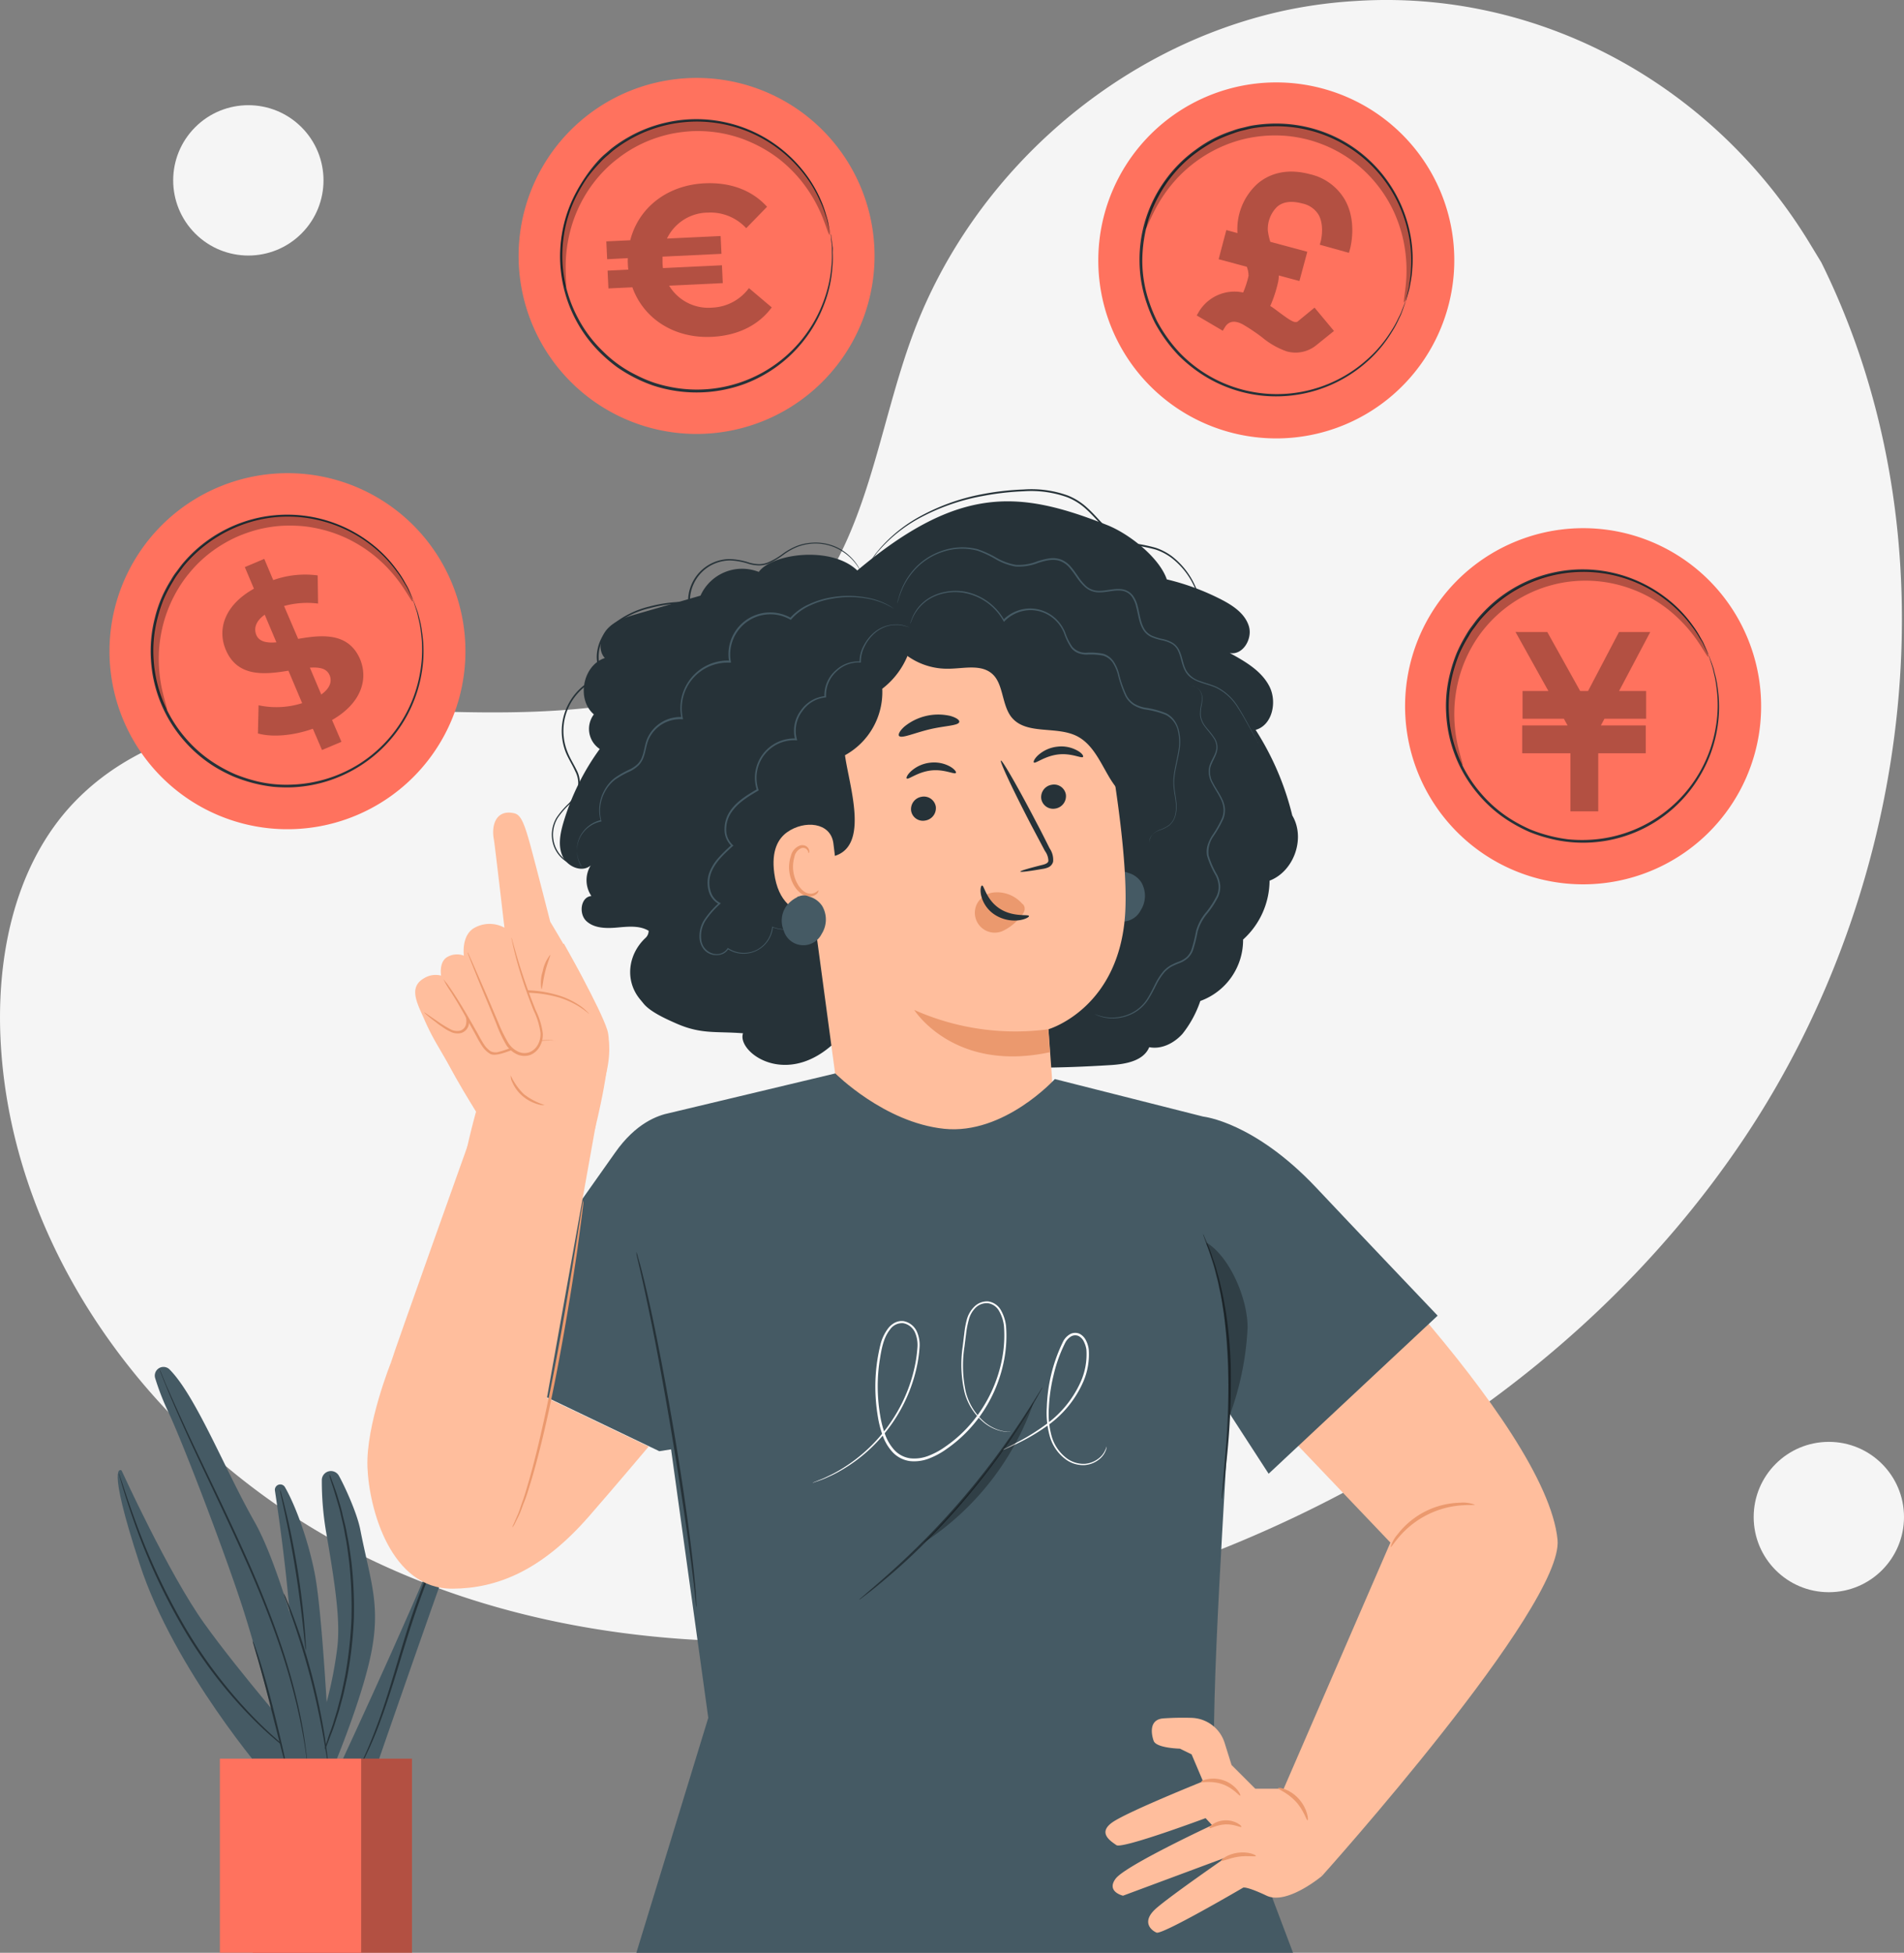<svg xmlns="http://www.w3.org/2000/svg" viewBox="44.67 65.79 405.57 415.91"><rect x="44.67" y="65.79" width="405.57" height="415.91" fill="#808080" stroke="none"/><g id="freepik--background-simple--inject-10"><path d="M432.62,121.67l-2.43-4C409.67,83.85,372.58,63.47,333.47,66a100.9,100.9,0,0,0-15,2c-35.56,7.61-66.5,34.5-79.32,68.94-7.54,20.25-9.65,43.57-24,59.65-18.63,20.92-50.25,21.57-78.06,20.71s-59.45-.13-78,20.87C47.57,251.33,43.88,270,44.81,287.65c2.48,46.64,35,88.35,76.32,109.08s90,22.58,135.23,13.46c63.37-12.77,123.63-47.85,159.85-102S461.6,180.15,432.62,121.67Z" style="fill:#f5f5f5"/><circle cx="97.57" cy="104.21" r="16.01" transform="translate(-45.11 99.51) rotate(-45)" style="fill:#f5f5f5"/><circle cx="434.23" cy="388.89" r="16.01" style="fill:#f5f5f5"/></g><g id="freepik--Currency--inject-10"><path d="M141,190.16A37.91,37.91,0,1,1,91.7,169.34,37.87,37.87,0,0,1,141,190.16Z" style="fill:#FF725E"/><path d="M132.68,193.55a28.89,28.89,0,1,1-37.6-15.87A28.86,28.86,0,0,1,132.68,193.55Z" style="fill:#FF725E"/><path d="M132.68,193.55a4.23,4.23,0,0,1-.22-.41l-.61-1.24-.44-.9c-.18-.33-.4-.67-.63-1.05a20.74,20.74,0,0,0-1.68-2.52,27.5,27.5,0,0,0-5.84-5.87,28.79,28.79,0,0,0-9.83-4.76,28.41,28.41,0,0,0-13.17-.4A29.31,29.31,0,0,0,84,186.11c-.44.53-.83,1.1-1.26,1.66a15.87,15.87,0,0,0-1.15,1.74,31.33,31.33,0,0,0-2,3.77,30.57,30.57,0,0,0-1.36,4.12,27.33,27.33,0,0,0-.84,8.82,28.22,28.22,0,0,0,6.76,16.71,27.75,27.75,0,0,0,6.75,5.75,31.22,31.22,0,0,0,3.84,2,33.53,33.53,0,0,0,4,1.34,26.71,26.71,0,0,0,8.16.88,28.87,28.87,0,0,0,14.4-4.48,28.79,28.79,0,0,0,12.91-19.72,27.29,27.29,0,0,0,.12-8.28,20.47,20.47,0,0,0-.55-3c-.1-.43-.17-.83-.27-1.18s-.23-.67-.32-1c-.18-.55-.32-1-.42-1.31a2.2,2.2,0,0,1-.13-.45,2.29,2.29,0,0,1,.18.43c.12.32.28.74.48,1.29l.35.95c.11.36.2.76.31,1.19a19.93,19.93,0,0,1,.6,3,27.09,27.09,0,0,1,0,8.36,29.13,29.13,0,0,1-13,20.09A29.34,29.34,0,0,1,107,233.47a32.26,32.26,0,0,1-4.16-.11,31.81,31.81,0,0,1-4.17-.77,33.23,33.23,0,0,1-4.13-1.36,32.44,32.44,0,0,1-3.92-2,28.51,28.51,0,0,1-6.9-5.87,28.76,28.76,0,0,1-6.9-17.06,28.22,28.22,0,0,1,.86-9,27,27,0,0,1,3.42-8,13.39,13.39,0,0,1,1.18-1.78c.43-.56.83-1.14,1.28-1.68a30.19,30.19,0,0,1,2.9-3,29.36,29.36,0,0,1,13.73-6.88,29.08,29.08,0,0,1,23.3,5.39,27,27,0,0,1,5.83,6,18.75,18.75,0,0,1,1.65,2.57c.22.39.44.73.61,1.07s.29.64.41.92c.23.53.42,1,.55,1.26A2.78,2.78,0,0,1,132.68,193.55Z" style="fill:#263238"/><g style="opacity:0.3"><path d="M132.59,193.91c-.16.07-.75-1.06-2-2.93a30.62,30.62,0,0,0-6.38-7,29.63,29.63,0,0,0-5.49-3.45,28.56,28.56,0,0,0-7-2.3,25.39,25.39,0,0,0-4-.47,27.54,27.54,0,0,0-4.15.11,28.62,28.62,0,0,0-4.22.77,31.17,31.17,0,0,0-4.16,1.46,29.58,29.58,0,0,0-3.89,2.11,27.61,27.61,0,0,0-3.41,2.6,26.89,26.89,0,0,0-2.87,3,26.16,26.16,0,0,0-2.32,3.25,28.74,28.74,0,0,0-3,6.74,29.9,29.9,0,0,0-1.15,6.38,31,31,0,0,0,.86,9.41c.54,2.19,1,3.39.82,3.46s-.82-1-1.64-3.21A27.24,27.24,0,0,1,77,204.12a29.62,29.62,0,0,1,1-6.81A29.26,29.26,0,0,1,81,190a27.66,27.66,0,0,1,2.42-3.53,29,29,0,0,1,6.72-6.1,31.09,31.09,0,0,1,4.18-2.28,32,32,0,0,1,4.5-1.56,28.83,28.83,0,0,1,9-.87,27.58,27.58,0,0,1,4.24.58,29,29,0,0,1,7.43,2.67,29.5,29.5,0,0,1,5.67,3.88,26.7,26.7,0,0,1,6.12,7.73C132.38,192.61,132.7,193.86,132.59,193.91Z"/></g><g style="opacity:0.3"><path d="M115.4,219.14l2,4.64-4.14,1.75L111.31,221c-4.2,1.49-8.67,1.86-11.7,1l.14-6a18.16,18.16,0,0,0,9.28-.45l-2.92-6.91c-5.07.82-10.85,1.45-13.35-4.47-1.85-4.39-.25-9.5,6-13l-1.94-4.6,4.14-1.75,1.91,4.52a20.33,20.33,0,0,1,9.47-1l.08,6a18.45,18.45,0,0,0-7.24.52l3,7c5-.87,10.74-1.46,13.21,4.37C123.14,210.56,121.57,215.61,115.4,219.14Zm-11.86-16.55-2.48-5.88c-2,1.42-2.35,3-1.77,4.36S101.47,202.78,103.54,202.59Zm11.33,7c-.61-1.45-2.14-1.73-4.19-1.6l2.42,5.72C115,212.35,115.43,210.89,114.87,209.56Z"/></g><path d="M230.43,114A37.91,37.91,0,1,1,186.8,82.91,37.87,37.87,0,0,1,230.43,114Z" style="fill:#FF725E"/><path d="M221.54,115.46a28.89,28.89,0,1,1-33.25-23.68A28.87,28.87,0,0,1,221.54,115.46Z" style="fill:#FF725E"/><path d="M221.54,115.46a2.54,2.54,0,0,1-.14-.45c-.08-.33-.18-.77-.32-1.34-.07-.29-.15-.62-.23-1s-.25-.74-.38-1.16a23.1,23.1,0,0,0-1.1-2.83,27.37,27.37,0,0,0-4.43-7,28.82,28.82,0,0,0-21.32-10A28.84,28.84,0,0,0,179,95.37a30.56,30.56,0,0,0-3.4,2.23c-.55.42-1.05.89-1.59,1.34a14.64,14.64,0,0,0-1.5,1.45,31.89,31.89,0,0,0-2.75,3.25,33.82,33.82,0,0,0-2.22,3.72,27.62,27.62,0,0,0-2.74,8.43,28.19,28.19,0,0,0,3,17.78,27.59,27.59,0,0,0,5.34,7.08,26.25,26.25,0,0,0,7,5,28.47,28.47,0,0,0,3.83,1.64,29.68,29.68,0,0,0,3.95,1,28.74,28.74,0,0,0,31.92-17.67,27.77,27.77,0,0,0,1.92-8,21.75,21.75,0,0,0,.11-3c0-.44,0-.85,0-1.22s-.07-.7-.1-1c-.06-.57-.1-1-.13-1.36a2.08,2.08,0,0,1,0-.47,4,4,0,0,1,.08.46c0,.33.11.79.19,1.36,0,.3.08.64.13,1s0,.78,0,1.22a21.49,21.49,0,0,1-.06,3.06,27.11,27.11,0,0,1-1.84,8.15,29,29,0,0,1-17,16.79,29.73,29.73,0,0,1-19.32.3,31,31,0,0,1-3.91-1.66,32.15,32.15,0,0,1-3.73-2.22,32.58,32.58,0,0,1-3.39-2.85,28.52,28.52,0,0,1-5.45-7.23,28.87,28.87,0,0,1-3-18.15,28.36,28.36,0,0,1,2.81-8.61,34.21,34.21,0,0,1,2.27-3.79A31,31,0,0,1,172.1,100a15.34,15.34,0,0,1,1.54-1.48c.55-.46,1.06-.94,1.62-1.36a30.48,30.48,0,0,1,3.48-2.27,29.29,29.29,0,0,1,14.89-3.72,29.07,29.07,0,0,1,21.57,10.33,27.2,27.2,0,0,1,4.39,7.12,21.07,21.07,0,0,1,1,2.87c.13.42.26.81.36,1.17s.14.7.2,1c.11.57.2,1,.27,1.35A3.86,3.86,0,0,1,221.54,115.46Z" style="fill:#263238"/><g style="opacity:0.3"><path d="M221.36,115.79c-.17,0-.5-1.19-1.32-3.3a30.56,30.56,0,0,0-4.71-8.19,29.65,29.65,0,0,0-4.6-4.56A29.12,29.12,0,0,0,204.39,96a25.29,25.29,0,0,0-3.76-1.32,26.88,26.88,0,0,0-4.07-.79,29,29,0,0,0-4.29-.17,31.31,31.31,0,0,0-4.38.52,29.3,29.3,0,0,0-4.25,1.21,27.14,27.14,0,0,0-3.9,1.8,26.81,26.81,0,0,0-3.45,2.29,26.26,26.26,0,0,0-3,2.66,28.61,28.61,0,0,0-6.91,11.9,30.73,30.73,0,0,0-1.21,9.38c.05,2.26.21,3.52,0,3.55s-.58-1.18-.9-3.49a27.09,27.09,0,0,1,.57-9.85,28.74,28.74,0,0,1,7-12.89A25.67,25.67,0,0,1,175,97.85a28.64,28.64,0,0,1,3.7-2.52,28.08,28.08,0,0,1,4.18-2,28.7,28.7,0,0,1,9.32-1.86,29.13,29.13,0,0,1,13,2.6,28.9,28.9,0,0,1,11.36,9.25,27.2,27.2,0,0,1,4.3,8.87C221.45,114.48,221.49,115.77,221.36,115.79Z"/></g><g style="opacity:0.3"><path d="M204.2,127.15l4.86,4.11c-2.81,3.81-7.23,6-12.74,6.27-8,.39-14.54-3.83-16.95-10.55l-5.1.24-.18-3.79,4.42-.22c-.06-.4-.08-.81-.1-1.21a10.1,10.1,0,0,1,0-1.23L174,121l-.18-3.8,5.1-.24c1.76-6.93,7.87-11.75,15.86-12.13,5.52-.26,10.13,1.51,13.28,5l-4.44,4.56a10.37,10.37,0,0,0-8.18-3.32,9.77,9.77,0,0,0-8.7,5.53l11.43-.54.18,3.79-12.56.6c0,.41,0,.82,0,1.22a9.87,9.87,0,0,0,.1,1.22l12.56-.6.18,3.8-11.43.54a9.77,9.77,0,0,0,9.19,4.68A10.24,10.24,0,0,0,204.2,127.15Z"/></g><path d="M352.66,132.72a37.91,37.91,0,1,1-24.6-47.58A37.86,37.86,0,0,1,352.66,132.72Z" style="fill:#FF725E"/><path d="M344.07,130a28.9,28.9,0,1,1-18.75-36.25A28.87,28.87,0,0,1,344.07,130Z" style="fill:#FF725E"/><path d="M344.07,130a2.65,2.65,0,0,1,.09-.46c.08-.33.18-.77.32-1.33.07-.3.15-.62.24-1s.12-.77.19-1.21a20.6,20.6,0,0,0,.32-3,27.23,27.23,0,0,0-.74-8.25,28.7,28.7,0,0,0-29.06-22.06,29.44,29.44,0,0,0-4.05.42c-.67.13-1.34.32-2,.47a14.38,14.38,0,0,0-2,.61,31.65,31.65,0,0,0-3.93,1.63,33.59,33.59,0,0,0-3.68,2.29,27.83,27.83,0,0,0-6.29,6.25,30.29,30.29,0,0,0-4.15,8.13,30.83,30.83,0,0,0-1.34,9,27.43,27.43,0,0,0,1.51,8.74,32.82,32.82,0,0,0,1.66,4,31.72,31.72,0,0,0,2.26,3.61,30.41,30.41,0,0,0,2.65,3.2,28.74,28.74,0,0,0,39.52,1.57,27.42,27.42,0,0,0,5.39-6.28,21.28,21.28,0,0,0,1.49-2.65c.19-.39.39-.75.54-1.09s.26-.65.37-.94c.22-.53.39-1,.51-1.27a2.53,2.53,0,0,1,.2-.43,2.62,2.62,0,0,1-.14.45l-.45,1.3-.35.95c-.14.35-.33.71-.52,1.11a20.3,20.3,0,0,1-1.45,2.69,27.49,27.49,0,0,1-5.36,6.42A29.11,29.11,0,0,1,313,150a29.22,29.22,0,0,1-14.21-5.82,29.7,29.7,0,0,1-3.12-2.74,31.65,31.65,0,0,1-2.71-3.26,33,33,0,0,1-2.31-3.68,32,32,0,0,1-1.7-4.09,28,28,0,0,1-1.55-8.92A28.79,28.79,0,0,1,293,104a28.19,28.19,0,0,1,6.44-6.37,26.81,26.81,0,0,1,7.76-4,15,15,0,0,1,2.05-.61c.69-.16,1.37-.35,2.06-.48a30.75,30.75,0,0,1,4.13-.42,29.3,29.3,0,0,1,14.95,3.49,29.12,29.12,0,0,1,14.46,19.05,27.5,27.5,0,0,1,.65,8.34,20,20,0,0,1-.38,3c-.08.44-.14.85-.22,1.21l-.27,1c-.16.56-.29,1-.38,1.32A2.19,2.19,0,0,1,344.07,130Z" style="fill:#263238"/><g style="opacity:0.3"><path d="M343.76,130.19c-.17,0,.1-1.29.34-3.54a31,31,0,0,0-.45-9.44,29.93,29.93,0,0,0-2-6.15,28.4,28.4,0,0,0-6.65-9.15,27.78,27.78,0,0,0-7-4.67,29.65,29.65,0,0,0-4.14-1.55,30.18,30.18,0,0,0-4.33-.87,28.49,28.49,0,0,0-8.41.28,26.53,26.53,0,0,0-3.85,1,28.61,28.61,0,0,0-6.63,3.25,29.5,29.5,0,0,0-5,4.17,30.74,30.74,0,0,0-5.36,7.78c-1,2-1.42,3.24-1.59,3.19s0-1.32.8-3.52a26.88,26.88,0,0,1,5-8.5,29.14,29.14,0,0,1,5.08-4.63,29.8,29.8,0,0,1,7-3.67A28.39,28.39,0,0,1,310.72,93a28.89,28.89,0,0,1,9.07-.39,32.15,32.15,0,0,1,4.67.93,30.13,30.13,0,0,1,4.46,1.68,28.61,28.61,0,0,1,4,2.3,26.87,26.87,0,0,1,3.48,2.81,27.43,27.43,0,0,1,2.89,3.15,28.88,28.88,0,0,1,5.88,13.42,27,27,0,0,1-.24,9.85C344.44,129.06,343.88,130.23,343.76,130.19Z"/></g><g style="opacity:0.3"><path d="M324.68,131.31l-3.65,3c-.65.22-1.18,0-3.72-1.88-.62-.45-1.3-1-2.06-1.47a27.62,27.62,0,0,0,1.69-5.2,7.85,7.85,0,0,0,.13-1.3l4.39,1.18,1.68-6.23-7.88-2.12a13.58,13.58,0,0,1-.53-2.4,6.64,6.64,0,0,1,2-5.08c1.25-1.07,3.05-1.3,5.33-.68a5.28,5.28,0,0,1,3.46,2.37c1.33,2.31.51,5.56.5,5.6l-.22.81,6.21,1.73.23-.83c.06-.23,1.58-5.78-1.1-10.48a11.56,11.56,0,0,0-7.4-5.43c-5.55-1.49-9.15.26-11.19,2a13.08,13.08,0,0,0-4.29,10.53l-2.37-.64L304.25,121l6,1.61a5.37,5.37,0,0,1,.37,1.93,19.67,19.67,0,0,1-1.15,3.55,8.85,8.85,0,0,0-9.46,4.15l-.43.73,5.55,3.26.44-.72c.59-1,1.76-1.82,4-.53a41,41,0,0,1,3.93,2.65,16.77,16.77,0,0,0,5.26,3,7,7,0,0,0,6.4-1.4l3.66-2.95Z"/></g><path d="M417,201.9a37.92,37.92,0,1,1-49.35-20.83A37.87,37.87,0,0,1,417,201.9Z" style="fill:#FF725E"/><path d="M408.63,205.28A28.89,28.89,0,1,1,371,189.41,28.87,28.87,0,0,1,408.63,205.28Z" style="fill:#FF725E"/><path d="M408.63,205.28a1.93,1.93,0,0,1-.23-.41l-.61-1.23-.43-.91c-.18-.32-.41-.67-.63-1a21.19,21.19,0,0,0-1.68-2.53,28,28,0,0,0-5.85-5.86,28.69,28.69,0,0,0-36.45,1.63,31.41,31.41,0,0,0-2.84,2.92c-.44.53-.83,1.1-1.25,1.65a12.88,12.88,0,0,0-1.15,1.75,32.08,32.08,0,0,0-2,3.77,33,33,0,0,0-1.36,4.11,28,28,0,0,0-.84,8.83,28.15,28.15,0,0,0,6.77,16.7,27.72,27.72,0,0,0,6.74,5.76,33.47,33.47,0,0,0,3.84,2,31.94,31.94,0,0,0,4.05,1.33,30.36,30.36,0,0,0,4.09.77,30.88,30.88,0,0,0,4.07.11,28.75,28.75,0,0,0,27.31-24.19,27.61,27.61,0,0,0,.12-8.28,21.62,21.62,0,0,0-.55-3c-.1-.43-.18-.83-.28-1.19s-.22-.67-.32-1c-.17-.55-.31-1-.42-1.3a2.46,2.46,0,0,1-.12-.46,3.53,3.53,0,0,1,.18.43l.48,1.29c.1.29.22.61.35,1s.19.75.3,1.18a20,20,0,0,1,.61,3,27.44,27.44,0,0,1,0,8.36,28.62,28.62,0,0,1-3.7,10.43,28.87,28.87,0,0,1-32.25,13.39,31.46,31.46,0,0,1-4.12-1.35,32.65,32.65,0,0,1-3.93-2.05,27.84,27.84,0,0,1-6.89-5.87A28.69,28.69,0,0,1,352.73,218a27.92,27.92,0,0,1,.87-9,31.31,31.31,0,0,1,1.39-4.2,32.5,32.5,0,0,1,2-3.84,15.69,15.69,0,0,1,1.18-1.78c.43-.57.84-1.15,1.28-1.68a30.28,30.28,0,0,1,2.91-3,29.23,29.23,0,0,1,13.72-6.88A29.05,29.05,0,0,1,399.4,193a27.28,27.28,0,0,1,5.84,6,20.34,20.34,0,0,1,1.64,2.58c.22.38.44.73.61,1.06l.41.93c.24.53.42.95.56,1.26A3,3,0,0,1,408.63,205.28Z" style="fill:#263238"/><g style="opacity:0.3"><path d="M408.53,205.65c-.16.07-.75-1.06-2-2.94a31.13,31.13,0,0,0-6.39-7,29.85,29.85,0,0,0-5.48-3.44,29,29,0,0,0-7-2.31,28.2,28.2,0,0,0-4-.47,27.47,27.47,0,0,0-4.14.12,27.15,27.15,0,0,0-4.22.77,27.74,27.74,0,0,0-8.05,3.56,28,28,0,0,0-6.29,5.6,26,26,0,0,0-2.31,3.24,29,29,0,0,0-3,6.74,30.07,30.07,0,0,0-1.14,6.38,30.6,30.6,0,0,0,.86,9.41c.54,2.2,1,3.4.82,3.46s-.83-1-1.64-3.21a26.74,26.74,0,0,1-1.59-9.73,29.58,29.58,0,0,1,.94-6.81,29.11,29.11,0,0,1,3-7.29,26.11,26.11,0,0,1,2.43-3.53,26.67,26.67,0,0,1,3.05-3.26,28.57,28.57,0,0,1,3.66-2.84,30.71,30.71,0,0,1,4.19-2.28,31.19,31.19,0,0,1,4.5-1.57,29,29,0,0,1,4.56-.79,26.68,26.68,0,0,1,4.46-.07A27.88,27.88,0,0,1,388,188a28.65,28.65,0,0,1,13.09,6.55,27.06,27.06,0,0,1,6.13,7.72C408.33,204.35,408.65,205.6,408.53,205.65Z"/></g><g style="opacity:0.3"><polygon points="396.19 200.4 389.53 200.4 382.94 212.96 381.26 212.96 374.26 200.4 367.49 200.39 374.49 212.96 368.99 212.96 368.99 218.87 377.79 218.87 378.58 220.3 368.91 220.3 368.91 226.22 379.19 226.22 379.19 238.59 385.11 238.59 385.11 226.22 395.23 226.22 395.23 220.3 385.67 220.3 386.43 218.87 395.31 218.87 395.31 212.96 389.55 212.96 396.19 200.4"/></g></g><g id="freepik--Plant--inject-10"><path d="M101.45,444.12s-19.61-22.57-27-45.14-3.88-20-3.88-20,10,21.93,17.57,32.52,21.09,26.13,21.09,26.13Z" style="fill:#455a64"/><path d="M105.36,382.51a1.15,1.15,0,0,0-2.13.73c1.2,7.93,3.79,26.53,3.68,38.6-.13,15.68,0,21.74,0,21.74h8.16s-1.45-32.41-3.29-42.29C110.49,394.36,107.75,386.67,105.36,382.51Z" style="fill:#455a64"/><path d="M109.81,440.94a86.35,86.35,0,0,0,6.72-24.37c.67-5.77-.53-13.57-2.31-24a64.67,64.67,0,0,1-1-11.53,1.94,1.94,0,0,1,3.65-.92c1,1.76,3.84,7.77,4.56,11.53,2,10.28,4.22,15.42,2.51,25.16s-8,24.77-8,24.77Z" style="fill:#455a64"/><path d="M117.16,441.6s21.54-46.27,23-53.14,6.57-22.68,7.16-21.79,1.5,9.25-2.38,18.81S124.52,443,124.52,443h-7.36" style="fill:#455a64"/><path d="M107.45,439.53a5.33,5.33,0,0,1-.6-.41c-.38-.29-1-.7-1.67-1.28a75.19,75.19,0,0,1-5.78-5.11,96.88,96.88,0,0,1-15.63-20.05,131.07,131.07,0,0,1-10.66-23.1c-1.08-3.07-1.87-5.59-2.39-7.33-.26-.87-.44-1.56-.57-2a3.78,3.78,0,0,1-.16-.71,4.83,4.83,0,0,1,.25.68c.16.5.38,1.16.66,2,.56,1.73,1.4,4.23,2.52,7.28a139.14,139.14,0,0,0,10.75,23A101.6,101.6,0,0,0,99.62,432.5c2.31,2.29,4.28,4,5.68,5.2.68.6,1.24,1,1.61,1.34A4,4,0,0,1,107.45,439.53Z" style="fill:#263238"/><path d="M109.81,417.33a7.77,7.77,0,0,1-.19-1.36c-.11-1-.24-2.2-.4-3.71-.34-3.13-.87-7.44-1.63-12.19s-1.62-9-2.27-12.09c-.32-1.48-.59-2.7-.79-3.64a8.77,8.77,0,0,1-.24-1.35,7,7,0,0,1,.41,1.3c.25.85.56,2.09.93,3.62.74,3.07,1.64,7.33,2.41,12.09s1.25,9.09,1.5,12.23c.13,1.57.22,2.85.26,3.73A9,9,0,0,1,109.81,417.33Z" style="fill:#263238"/><path d="M114.85,379.78a2.81,2.81,0,0,1,.26.59c.16.44.38,1,.64,1.72s.62,1.66.93,2.75.73,2.32,1,3.71l.54,2.18c.18.75.31,1.55.47,2.38.35,1.64.57,3.42.83,5.29a87.3,87.3,0,0,1,.52,12.26,88.11,88.11,0,0,1-1.39,12.2c-.4,1.85-.74,3.61-1.21,5.22-.23.81-.41,1.6-.65,2.35s-.46,1.45-.68,2.13c-.41,1.37-.92,2.56-1.31,3.62s-.78,2-1.12,2.68-.57,1.25-.77,1.67a5,5,0,0,1-.29.57,2.89,2.89,0,0,1,.21-.61l.68-1.7c.32-.73.68-1.63,1-2.7s.85-2.26,1.24-3.63c.21-.68.43-1.39.65-2.13s.4-1.53.62-2.34c.45-1.61.78-3.37,1.16-5.21a90.62,90.62,0,0,0,1.35-12.13,89.75,89.75,0,0,0-.48-12.2c-.25-1.86-.45-3.64-.78-5.27-.16-.82-.28-1.62-.45-2.38s-.34-1.48-.5-2.17c-.29-1.4-.68-2.62-1-3.71s-.59-2-.85-2.77-.42-1.31-.56-1.75A4.78,4.78,0,0,1,114.85,379.78Z" style="fill:#263238"/><path d="M147.11,367.6a1.67,1.67,0,0,1,0,.21l-.1.6c-.09.53-.21,1.31-.42,2.3-.42,2-1.11,4.86-2.19,8.33s-2.54,7.56-4.28,12-3.76,9.36-5.67,14.56-3.44,10.25-4.84,14.85-2.72,8.72-4,12.13a78.13,78.13,0,0,1-3.4,7.91c-.44.92-.84,1.6-1.1,2.07l-.3.53a.81.81,0,0,1-.11.17s0-.07.07-.19l.26-.55c.23-.49.6-1.18,1-2.11.86-1.83,2-4.53,3.25-7.95s2.52-7.53,3.89-12.14,2.87-9.68,4.82-14.88,3.94-10.08,5.7-14.55,3.26-8.52,4.37-12,1.86-6.3,2.32-8.28c.24-1,.39-1.76.51-2.28.06-.23.11-.43.14-.59A.8.8,0,0,1,147.11,367.6Z" style="fill:#263238"/><path d="M80.71,357.38a1.85,1.85,0,0,0-3,1.89,53.84,53.84,0,0,0,2.7,7c3,6.29,11.66,28.86,15.73,41.26s9.8,35.52,9.8,35.52l8.7-1.41s-8-38-15.73-51.69C92.62,378.91,86.38,363,80.71,357.38Z" style="fill:#455a64"/><path d="M98.47,415.24a5.74,5.74,0,0,1,.44,1c.26.68.61,1.68,1,2.92.8,2.48,1.78,5.94,2.76,9.79s1.81,7.35,2.38,9.89c.26,1.2.48,2.21.65,3a5,5,0,0,1,.18,1.12,5.8,5.8,0,0,1-.35-1.08c-.21-.79-.48-1.79-.8-3-.66-2.62-1.53-6-2.5-9.86s-1.92-7.31-2.63-9.81c-.35-1.17-.64-2.16-.87-3A5.61,5.61,0,0,1,98.47,415.24Z" style="fill:#263238"/><path d="M110.26,442.31a1.17,1.17,0,0,1-.05-.24l-.1-.68c-.09-.6-.17-1.49-.35-2.63-.32-2.29-.89-5.58-1.83-9.59a136.74,136.74,0,0,0-4.06-13.89c-1.79-5.15-4-10.71-6.56-16.47-5.11-11.5-10.22-21.71-13.58-29.25-1.69-3.77-3-6.84-3.87-9-.44-1.06-.76-1.9-1-2.47-.1-.26-.18-.48-.24-.65a.9.9,0,0,1-.07-.23.72.72,0,0,1,.11.21c.08.17.17.38.29.63l1,2.44c.92,2.12,2.28,5.17,4,8.91,3.43,7.51,8.58,17.68,13.7,29.2,2.54,5.77,4.77,11.35,6.54,16.52a130.42,130.42,0,0,1,4,14,94.29,94.29,0,0,1,1.68,9.63c.16,1.15.21,2,.27,2.65,0,.28,0,.51.06.69A.78.78,0,0,1,110.26,442.31Z" style="fill:#263238"/><path d="M114.59,441.6a8,8,0,0,1-.3-1.46c-.17-1-.4-2.37-.67-4-.6-3.36-1.52-8-2.83-13.05s-2.77-9.55-3.9-12.78l-1.36-3.82a9.93,9.93,0,0,1-.46-1.41,9.63,9.63,0,0,1,.63,1.35c.37.88.9,2.17,1.5,3.77a124.92,124.92,0,0,1,4,12.77,133.56,133.56,0,0,1,2.71,13.12c.24,1.7.43,3.07.53,4A10.68,10.68,0,0,1,114.59,441.6Z" style="fill:#263238"/><rect x="98.5" y="440.35" width="33.93" height="41.34" style="fill:#FF725E"/><g style="opacity:0.3"><rect x="98.5" y="440.35" width="33.93" height="41.34"/></g><rect x="91.5" y="440.35" width="30.1" height="41.34" style="fill:#FF725E"/></g><g id="freepik--Character--inject-10"><path d="M294.79,304.4l11.81,54,34.24,35.93-24.06,55.49,9.56,15.43s51.52-57.38,50.1-71.53C374,369.07,321.75,317.38,310,307.67,306.05,304.4,294.79,304.4,294.79,304.4Z" style="fill:#ffbe9d"/><path d="M358.82,386.26c0,.13-1.21,0-3.09.16a19.34,19.34,0,0,0-12.85,6.48c-1.25,1.42-1.85,2.46-2,2.39a7.29,7.29,0,0,1,1.52-2.75,17.29,17.29,0,0,1,13.27-6.7A7.24,7.24,0,0,1,358.82,386.26Z" style="fill:#eb996e"/><path d="M296.17,312.76s10.18,30.09,10.47,47c.14,7.92-3.4,53.39-3.4,77.29l16.86,44.65H180.22l15.32-50.05L183,341.17l18.42-21.64Z" style="fill:#455a64"/><path d="M227.3,187.31c-5.53-5.33-18.19-3.64-21,.29a9.72,9.72,0,0,0-12.42,5.05l-13.33,3.85c-2.28.66-4.66,1.37-6.33,3.05s-2.31,4.63-.72,6.39c-4.69,1.55-6.09,8.77-2.33,12a5.14,5.14,0,0,0,1.25,7.37,51.47,51.47,0,0,0-7.73,15.64c-.69,2.34-1.2,4.94-.2,7.17s4.11,3.61,6,2a6,6,0,0,0,.15,6.5c-2.29.21-2.74,3.79-1.06,5.35s4.25,1.57,6.54,1.37,4.75-.49,6.72.69a2.08,2.08,0,0,1-.65,1.5c-3.72,3.46-4.48,9-1.26,13,.3.37.58.7.82,1,1.45,1.79,4.84,3.3,6.95,4.23,5.36,2.36,8.4,1.64,14.24,2.1-1.33,3.83,8.59,11.46,18.79,2.65,21.81,4.35,37.39,5.52,59.58,4.12,3.17-.2,6.94-.88,8.16-3.81,2.61.52,5.3-.86,7.08-2.84a23.24,23.24,0,0,0,3.8-7,13.81,13.81,0,0,0,9.11-13.08,17.06,17.06,0,0,0,5.64-12.54c5.22-2,7.7-9.08,4.84-13.88a60.08,60.08,0,0,0-7.81-18.24c3.58-1,4.63-6,2.91-9.31s-5.16-5.27-8.42-7.06c2.76.54,4.9-3,4.07-5.71s-3.4-4.41-5.91-5.7a51.21,51.21,0,0,0-11.57-4.27c-1.61-4.7-8.07-9.73-12.68-11.56-18.6-7.35-31.38-8.68-53.26,9.67" style="fill:#263238"/><path d="M280.19,253.71a6.5,6.5,0,0,1,2.44-1.94h-.2a3.32,3.32,0,0,1,.54-.15,2.6,2.6,0,0,1,2,.07h0a4.83,4.83,0,0,1,2.83,2.05,5.71,5.71,0,0,1-.14,5.91,4.36,4.36,0,0,1-8.1-.78A5.38,5.38,0,0,1,280.19,253.71Z" style="fill:#455a64"/><path d="M279.79,218.39c-2.26-12.32-12.29-26.58-24.51-23.81L217.8,208.92a7.34,7.34,0,0,0-5.64,8.16l11.11,82.63a22.87,22.87,0,0,0,21.11,19.76h0A22.87,22.87,0,0,0,268.73,295c-.42-5.7-.73-10-.73-10s15.56-4.51,16.39-25.6C284.81,248.9,282.29,232.09,279.79,218.39Z" style="fill:#ffbe9d"/><path d="M271.71,235a2.68,2.68,0,0,1-2.24,3,2.56,2.56,0,0,1-3-2.07,2.66,2.66,0,0,1,2.24-3A2.55,2.55,0,0,1,271.71,235Z" style="fill:#263238"/><path d="M275.36,227c-.28.38-2.47-.87-5.33-.52s-4.78,2-5.13,1.71c-.17-.14.09-.81.93-1.58a7.27,7.27,0,0,1,4.05-1.79,7,7,0,0,1,4.3.84C275.14,226.19,275.51,226.78,275.36,227Z" style="fill:#263238"/><path d="M244,237.55a2.67,2.67,0,0,1-2.25,3,2.54,2.54,0,0,1-3-2.06,2.67,2.67,0,0,1,2.23-3A2.57,2.57,0,0,1,244,237.55Z" style="fill:#263238"/><path d="M248.28,230.41c-.29.39-2.48-.86-5.33-.52s-4.78,2-5.13,1.71c-.17-.14.09-.8.93-1.57a7.24,7.24,0,0,1,4.05-1.8,7.06,7.06,0,0,1,4.3.85C248.05,229.65,248.43,230.24,248.28,230.41Z" style="fill:#263238"/><path d="M262,251.42c0-.16,1.7-.67,4.54-1.38.72-.17,1.39-.39,1.45-.9a3.7,3.7,0,0,0-.74-2.11l-2.81-5.3c-3.94-7.55-6.87-13.8-6.57-13.95s3.74,5.84,7.67,13.39c1,1.87,1.87,3.64,2.73,5.34a4.24,4.24,0,0,1,.72,2.82,1.84,1.84,0,0,1-1.07,1.21,4.71,4.71,0,0,1-1.22.32C263.85,251.36,262.06,251.58,262,251.42Z" style="fill:#263238"/><path d="M268,285a53,53,0,0,1-28.59-4.11s8.41,13.42,28.89,9Z" style="fill:#eb996e"/><path d="M262.41,258.27a7.11,7.11,0,0,0-6.15-2.39,4.61,4.61,0,0,0-3.52,2.49,4.23,4.23,0,0,0,5.45,5.73,10.51,10.51,0,0,0,3.9-3.1,3.22,3.22,0,0,0,.77-1.18,1.44,1.44,0,0,0-.28-1.43" style="fill:#eb996e"/><path d="M253.85,254.39c.46-.08.84,3,3.75,4.91s6.18,1.15,6.25,1.58c.07.19-.66.69-2.05.9a7.79,7.79,0,0,1-5.2-1.15,6.74,6.74,0,0,1-2.94-4.14C253.38,255.21,253.64,254.4,253.85,254.39Z" style="fill:#263238"/><path d="M249,219.56c-.19.81-3.09.78-6.39,1.58s-5.91,2-6.43,1.39c-.24-.31.14-1.1,1.15-2a11.41,11.41,0,0,1,9.77-2.26C248.4,218.64,249.1,219.17,249,219.56Z" style="fill:#263238"/><path d="M275,217.9c-.43.7-2.48.26-4.85.51s-4.32,1-4.86.33c-.24-.3,0-1,.8-1.71a6.83,6.83,0,0,1,3.81-1.53,6.71,6.71,0,0,1,4,.85C274.83,216.92,275.18,217.55,275,217.9Z" style="fill:#263238"/><path d="M289.85,227.69a14.22,14.22,0,0,0-4.1-8.69c-1.31-1.22-2.93-2.1-4.12-3.44-2.56-2.9-2.55-7.19-3.81-10.84a15.73,15.73,0,0,0-10.49-9.84c-4-1.11-8.41-.6-12.21-2.27-2.8-1.24-5-3.57-7.92-4.64-5.6-2.08-11.68,1.16-16.58,4.58-.72,4.14,2.12,7.47,4.84,10.67a14.58,14.58,0,0,0,11.12,5c3.26,0,7-1.06,9.44,1.09s2,6.62,4.14,9.27c3.11,3.78,9.42,1.79,13.82,3.95,3.39,1.67,5,5.46,6.94,8.74s5,6.62,8.74,6.16A42.69,42.69,0,0,0,289.85,227.69Z" style="fill:#263238"/><path d="M239.26,199.36a74,74,0,0,0-27.45,7.06c-2.56,1.22-5.18,2.73-6.51,5.24-1.16,2.2-1.13,4.82-.92,7.31.66,7.77,4.5,17.06,8,24l10.15,5.1c7.35-2.32,3-15,2.13-21.43a15.35,15.35,0,0,0,7.94-14.16A17,17,0,0,0,239.26,199.36Z" style="fill:#263238"/><path d="M222.18,245.33c-.63-4.43-6.15-4.89-9.81-2.32-2,1.41-3.4,4-2.78,8.72,1.64,12.55,13.9,8.31,13.87,7.94S222.9,250.51,222.18,245.33Z" style="fill:#ffbe9d"/><path d="M219,255.42c-.06,0-.2.19-.55.4a2.16,2.16,0,0,1-1.63.25c-1.39-.31-2.78-2.27-3.14-4.52a7.4,7.4,0,0,1,.2-3.21,2.53,2.53,0,0,1,1.43-1.89,1.11,1.11,0,0,1,1.36.43c.22.32.17.59.24.6s.24-.25.07-.75a1.4,1.4,0,0,0-.59-.72,1.66,1.66,0,0,0-1.25-.16,3.07,3.07,0,0,0-2,2.24,7.52,7.52,0,0,0-.3,3.6c.41,2.52,2,4.71,3.9,5a2.39,2.39,0,0,0,2-.6C219,255.73,219.05,255.44,219,255.42Z" style="fill:#eb996e"/><path d="M212.17,258.76a6.58,6.58,0,0,1,2.44-1.94h-.2a3.63,3.63,0,0,1,.54-.15,2.6,2.6,0,0,1,2.05.07h0a4.83,4.83,0,0,1,2.83,2.05,5.71,5.71,0,0,1-.14,5.91,4.36,4.36,0,0,1-8.1-.78A5.41,5.41,0,0,1,212.17,258.76Z" style="fill:#455a64"/><path d="M218,260.82l0,.17a1.6,1.6,0,0,1-.13.5,3,3,0,0,1-1.37,1.41,7.82,7.82,0,0,1-3.07.88,10.49,10.49,0,0,1-2,0,7.29,7.29,0,0,1-2.25-.51l.14-.08a6.28,6.28,0,0,1-9.68,4.71l.21-.05a2.6,2.6,0,0,1-1.57,1.22,3.58,3.58,0,0,1-2.05,0,3.28,3.28,0,0,1-1.74-1.21,4.39,4.39,0,0,1-.8-2,6.46,6.46,0,0,1,1.07-4.3,19.12,19.12,0,0,1,3.08-3.48l0,.29a4.46,4.46,0,0,1-2.22-2.84,6.53,6.53,0,0,1,.09-3.74,10.24,10.24,0,0,1,2-3.31,31.53,31.53,0,0,1,2.8-2.74V246a4.78,4.78,0,0,1-1.51-3.57,6.86,6.86,0,0,1,1.15-3.85c1.47-2.18,3.74-3.5,5.83-4.74l-.09.23a8.39,8.39,0,0,1,8.33-11l-.18.23a7.24,7.24,0,0,1,1.25-6.25,7.12,7.12,0,0,1,5.13-3l-.14.17a7.07,7.07,0,0,1,2.45-5.7,7,7,0,0,1,5.16-1.85l-.13.14a7,7,0,0,1,.78-3.31,9.05,9.05,0,0,1,1.74-2.45,7.26,7.26,0,0,1,4.17-2.18l.48-.07h.44a6.86,6.86,0,0,1,.81,0,8.08,8.08,0,0,1,1.22.25l.73.25.24.09a.8.8,0,0,1-.25-.06l-.73-.21a8.78,8.78,0,0,0-1.22-.22,6.88,6.88,0,0,0-.8,0h-.43l-.47.07a7.16,7.16,0,0,0-4,2.18,8.89,8.89,0,0,0-1.68,2.42,6.88,6.88,0,0,0-.74,3.19v.14h-.14a6.67,6.67,0,0,0-4.95,1.81,6.81,6.81,0,0,0-2.33,5.46v.16h-.15a6.81,6.81,0,0,0-4.88,2.89,6.89,6.89,0,0,0-1.19,6l.07.24h-.25a8,8,0,0,0-8,10.52l.05.14-.13.08c-2.09,1.24-4.3,2.54-5.7,4.63a6.49,6.49,0,0,0-1.09,3.63,4.36,4.36,0,0,0,1.38,3.28l.17.14-.17.14c-1.93,1.73-3.88,3.54-4.67,5.89a6.12,6.12,0,0,0-.08,3.52,4.06,4.06,0,0,0,2,2.62l.23.11-.18.18a18.59,18.59,0,0,0-3,3.4,6.12,6.12,0,0,0-1,4.08,3.4,3.4,0,0,0,2.3,3,2.77,2.77,0,0,0,3.27-1l.07-.14.14.08a6.11,6.11,0,0,0,6.39.14,6.21,6.21,0,0,0,2.93-4.62v-.14l.13.05a7.09,7.09,0,0,0,2.19.51,10.3,10.3,0,0,0,2,0,7.88,7.88,0,0,0,3-.81,3,3,0,0,0,1.37-1.35C218,261.06,218,260.82,218,260.82Z" style="fill:#455a64"/><path d="M169,250.85a4.22,4.22,0,0,1-.53-.73,6.46,6.46,0,0,1-.85-2.44,6.35,6.35,0,0,1,.74-4,6.7,6.7,0,0,1,4.35-3.24l-.09.16a8.65,8.65,0,0,1,.68-6.3,8.34,8.34,0,0,1,2.28-2.8,19.62,19.62,0,0,1,3.32-1.88,6.68,6.68,0,0,0,1.58-1.1,4.26,4.26,0,0,0,1-1.64c.47-1.24.54-2.69,1.16-4a7.66,7.66,0,0,1,7.39-4.36l-.2.22a10.13,10.13,0,0,1,10.35-12.26l-.2.23a8.89,8.89,0,0,1,13.18-9.3l-.2,0a12.06,12.06,0,0,1,4.2-3,18.13,18.13,0,0,1,4.45-1.37,21.25,21.25,0,0,1,7.51,0,14.87,14.87,0,0,1,4.57,1.52,8.26,8.26,0,0,1,1.08.67c.24.16.35.25.35.25s-.5-.33-1.48-.84a15.55,15.55,0,0,0-4.56-1.42,21.2,21.2,0,0,0-7.42.12,17.65,17.65,0,0,0-4.37,1.38,11.79,11.79,0,0,0-4.09,3l-.09.1-.11-.07a8.55,8.55,0,0,0-12.65,8.95l0,.23h-.24a9.75,9.75,0,0,0-10,11.8l.06.25-.26,0a7.32,7.32,0,0,0-7,4.14c-.59,1.27-.67,2.7-1.17,4a4.54,4.54,0,0,1-1.12,1.75,7.1,7.1,0,0,1-1.66,1.16,19.18,19.18,0,0,0-3.29,1.83,8,8,0,0,0-2.2,2.68,8.44,8.44,0,0,0-.71,6.1l0,.13-.13,0a6.48,6.48,0,0,0-4.24,3.09,6.3,6.3,0,0,0-.78,3.91,6.75,6.75,0,0,0,.78,2.43C168.83,250.6,169,250.84,169,250.85Z" style="fill:#455a64"/><path d="M289.77,245.48a1.24,1.24,0,0,1-.13-1,2.56,2.56,0,0,1,.66-1.1,4.36,4.36,0,0,1,1.5-.89,7.49,7.49,0,0,0,1.91-1,3.92,3.92,0,0,0,1.27-2.12,7.8,7.8,0,0,0,.11-2.91c-.12-1-.37-2.13-.45-3.31-.2-2.38.64-4.88,1.06-7.56a10.63,10.63,0,0,0-.13-4.16,5.06,5.06,0,0,0-2.55-3.37,18.73,18.73,0,0,0-4.52-1.18,7.34,7.34,0,0,1-2.34-.89,5.12,5.12,0,0,1-1.74-1.87,24.51,24.51,0,0,1-1.68-4.86,8.76,8.76,0,0,0-1.05-2.33,3.82,3.82,0,0,0-2-1.49,14.1,14.1,0,0,0-3.52-.23,5.33,5.33,0,0,1-1.8-.31,3.54,3.54,0,0,1-1.48-1.07,12.5,12.5,0,0,1-1.55-3.13,7.76,7.76,0,0,0-1.79-2.73,7.62,7.62,0,0,0-5.68-2.22,7.83,7.83,0,0,0-5.2,2.33l-.16.16-.11-.2a12,12,0,0,0-8-5.91,11,11,0,0,0-4.24-.06,10.07,10.07,0,0,0-3.39,1.22,9.2,9.2,0,0,0-4,4.88,3.09,3.09,0,0,0-.13.32l-.05.11s0,0,0-.12.07-.19.11-.33a8.76,8.76,0,0,1,.49-1.26,8.85,8.85,0,0,1,3.43-3.77,10.28,10.28,0,0,1,3.45-1.28,11.27,11.27,0,0,1,4.33,0,12.31,12.31,0,0,1,8.19,6l-.26,0a8.13,8.13,0,0,1,5.43-2.45,8,8,0,0,1,5.95,2.31,8.19,8.19,0,0,1,1.88,2.85,11.83,11.83,0,0,0,1.5,3,3.69,3.69,0,0,0,3,1.25,14,14,0,0,1,3.62.24,4.18,4.18,0,0,1,2.18,1.64,8.84,8.84,0,0,1,1.1,2.43,24.57,24.57,0,0,0,1.65,4.79,4.76,4.76,0,0,0,1.61,1.75,7.18,7.18,0,0,0,2.22.84,19.12,19.12,0,0,1,4.61,1.22,4.88,4.88,0,0,1,1.77,1.54,6.31,6.31,0,0,1,.93,2.07,10.56,10.56,0,0,1,.12,4.29c-.44,2.72-1.28,5.18-1.1,7.5.07,1.15.31,2.24.42,3.29a7.8,7.8,0,0,1-.14,3,4.14,4.14,0,0,1-1.36,2.21,7.63,7.63,0,0,1-2,1,4,4,0,0,0-1.48.84,2.41,2.41,0,0,0-.66,1A1.47,1.47,0,0,0,289.77,245.48Z" style="fill:#455a64"/><path d="M312.8,224.18l-.14-.22-.4-.68-1.5-2.64c-.66-1.14-1.4-2.58-2.44-4.13a11.18,11.18,0,0,0-4.55-4.21c-1.06-.48-2.26-.76-3.48-1.2a7.89,7.89,0,0,1-1.8-.88,4.36,4.36,0,0,1-1.4-1.55c-.69-1.27-.82-2.75-1.4-4.06a3.52,3.52,0,0,0-1.33-1.64,6.87,6.87,0,0,0-2.1-.79,12.47,12.47,0,0,1-2.29-.69,4,4,0,0,1-1.85-1.66c-.87-1.47-1-3.2-1.43-4.8a6.25,6.25,0,0,0-1-2.26,3.21,3.21,0,0,0-2.1-1.17c-1.68-.22-3.42.49-5.28.33a4.42,4.42,0,0,1-2.52-1.11,11.2,11.2,0,0,1-1.73-2,21.8,21.8,0,0,0-1.54-2.07,4.74,4.74,0,0,0-2-1.45c-1.55-.58-3.23-.09-4.75.39a11.32,11.32,0,0,1-4.76.76,12.74,12.74,0,0,1-4.3-1.59,21.5,21.5,0,0,0-3.86-1.79,13,13,0,0,0-7.49.3,14,14,0,0,0-5.33,3.26,15.68,15.68,0,0,0-2.8,3.84,19,19,0,0,0-1.11,2.81l-.24.75a.9.9,0,0,1-.09.25.88.88,0,0,1,.06-.26c0-.19.11-.45.2-.77a16.45,16.45,0,0,1,1.05-2.85,15.4,15.4,0,0,1,2.77-3.92,14.16,14.16,0,0,1,5.4-3.36,13.27,13.27,0,0,1,7.67-.36,22.33,22.33,0,0,1,3.93,1.8,12.66,12.66,0,0,0,4.18,1.54,10.75,10.75,0,0,0,4.61-.77,16.78,16.78,0,0,1,2.42-.6,5.13,5.13,0,0,1,2.57.22,5.29,5.29,0,0,1,2.13,1.55c.58.66,1.06,1.39,1.57,2.1a11,11,0,0,0,1.66,2,4.06,4.06,0,0,0,2.31,1c1.73.16,3.47-.55,5.3-.32a3.56,3.56,0,0,1,2.34,1.31,6.43,6.43,0,0,1,1.07,2.39c.43,1.65.58,3.35,1.38,4.72a3.74,3.74,0,0,0,1.69,1.51,12,12,0,0,0,2.23.68,7,7,0,0,1,2.19.84,3.85,3.85,0,0,1,1.46,1.79c.6,1.39.72,2.86,1.37,4.05a5.18,5.18,0,0,0,3,2.3c1.19.44,2.41.73,3.5,1.23a11.44,11.44,0,0,1,4.61,4.34c1,1.58,1.75,3,2.39,4.18l1.44,2.67.36.7A1.12,1.12,0,0,1,312.8,224.18Z" style="fill:#455a64"/><path d="M298.43,212l.23-.05a1.32,1.32,0,0,1,.68.1,2.72,2.72,0,0,1,1.42,2.14,6.66,6.66,0,0,1-.14,1.9,7.59,7.59,0,0,0-.16,2.21,4.85,4.85,0,0,0,1.05,2.26c.55.72,1.23,1.42,1.79,2.29a3.59,3.59,0,0,1,.55,3.15c-.32,1.1-1,2.06-1.34,3.18a4.73,4.73,0,0,0,.6,3.44c.57,1.11,1.36,2.18,1.93,3.42a5.57,5.57,0,0,1,.55,2,5.12,5.12,0,0,1-.32,2.12,24.21,24.21,0,0,1-2.14,3.77,5.77,5.77,0,0,0-1,4.09,19,19,0,0,0,1.83,4.14,6.42,6.42,0,0,1,.64,2.28,5.34,5.34,0,0,1-.43,2.31,19.21,19.21,0,0,1-2.46,3.76,10.34,10.34,0,0,0-1.94,3.73,30.73,30.73,0,0,1-1,4,4.57,4.57,0,0,1-1.16,1.68,5.65,5.65,0,0,1-1.72,1,17.75,17.75,0,0,0-1.7.75,6.55,6.55,0,0,0-1.39,1.1,12.92,12.92,0,0,0-1.86,2.85c-.51,1-1,1.94-1.53,2.81a8.6,8.6,0,0,1-4.15,3.55,9.36,9.36,0,0,1-4.09.7,8.6,8.6,0,0,1-2.56-.55,6,6,0,0,1-.83-.4,9.85,9.85,0,0,0,3.4.8,9.21,9.21,0,0,0,4-.75,8.42,8.42,0,0,0,4-3.49c.53-.86,1-1.82,1.49-2.81a13.31,13.31,0,0,1,1.9-2.93,6.66,6.66,0,0,1,1.46-1.16,14.1,14.1,0,0,1,1.73-.78,5.43,5.43,0,0,0,1.62-.93,4.16,4.16,0,0,0,1.06-1.57,30.3,30.3,0,0,0,1-4,10.46,10.46,0,0,1,2-3.86,19,19,0,0,0,2.41-3.69,4.74,4.74,0,0,0,.39-2.14,5.92,5.92,0,0,0-.6-2.14,18.82,18.82,0,0,1-1.86-4.23,4.87,4.87,0,0,1,.14-2.31,9.29,9.29,0,0,1,.95-2,24,24,0,0,0,2.11-3.71,4.61,4.61,0,0,0,.31-2,5.26,5.26,0,0,0-.51-1.9c-.55-1.2-1.33-2.27-1.91-3.42a5,5,0,0,1-.61-3.68c.34-1.19,1.06-2.14,1.37-3.17a3.34,3.34,0,0,0-.49-2.92c-.54-.84-1.21-1.55-1.76-2.29a5.16,5.16,0,0,1-1.08-2.39,8.1,8.1,0,0,1,.2-2.26,6.47,6.47,0,0,0,.17-1.85,2.67,2.67,0,0,0-1.3-2.09A1.66,1.66,0,0,0,298.43,212Z" style="fill:#455a64"/><path d="M169.29,250.41a4.45,4.45,0,0,1-1,0,6.85,6.85,0,0,1-2.74-.95,6.73,6.73,0,0,1-2.93-3.51,7.11,7.11,0,0,1,.59-6,18,18,0,0,1,2.32-2.77,8.48,8.48,0,0,0,2.14-3.17,5.58,5.58,0,0,0-.49-4c-.58-1.32-1.42-2.58-2-4a12.39,12.39,0,0,1,8.14-16.43l-.1.31a6.31,6.31,0,0,1-1.29-2.68,7.81,7.81,0,0,1,0-3,8.75,8.75,0,0,1,1.06-2.86,10.45,10.45,0,0,1,2-2.38,19.68,19.68,0,0,1,8-4,29.85,29.85,0,0,1,8.45-1l-.19.19a8.94,8.94,0,0,1,8.85-9.3,14.82,14.82,0,0,1,4.22.78,8.5,8.5,0,0,0,2,.31,5.19,5.19,0,0,0,1.88-.35,15.06,15.06,0,0,0,3.22-1.87,13.85,13.85,0,0,1,3.07-1.69,11,11,0,0,1,3.16-.66,10.73,10.73,0,0,1,5.34,1,11,11,0,0,1,3.26,2.44,10.6,10.6,0,0,1,1.49,2.07,6.8,6.8,0,0,1,.37.79s-.14-.26-.43-.76a11.51,11.51,0,0,0-1.52-2,11.13,11.13,0,0,0-3.25-2.35,10.53,10.53,0,0,0-5.25-1,10.94,10.94,0,0,0-3.08.67,13.41,13.41,0,0,0-3,1.68,15.63,15.63,0,0,1-3.27,1.92,5.14,5.14,0,0,1-2,.37,8.39,8.39,0,0,1-2.05-.3,14.42,14.42,0,0,0-4.13-.76,8.81,8.81,0,0,0-4.2,1.15,8.63,8.63,0,0,0-4.29,7.81v.2h-.2a29.4,29.4,0,0,0-8.34,1,19.24,19.24,0,0,0-7.88,3.89,10.07,10.07,0,0,0-1.9,2.28,8.32,8.32,0,0,0-1,2.74,7.64,7.64,0,0,0,0,2.86,5.88,5.88,0,0,0,1.21,2.51l.19.23-.28.08a12,12,0,0,0-7.93,15.94c.54,1.42,1.37,2.69,2,4A5.84,5.84,0,0,1,168,234a8.7,8.7,0,0,1-2.22,3.27,17.3,17.3,0,0,0-2.31,2.72,6.92,6.92,0,0,0-.62,5.83,6.68,6.68,0,0,0,2.82,3.47,7.07,7.07,0,0,0,2.68,1C169,250.41,169.3,250.39,169.29,250.41Z" style="fill:#263238"/><path d="M302.23,203a.68.68,0,0,1-.05-.24l-.12-.71c-.11-.64-.26-1.54-.46-2.7s-.48-2.6-.92-4.22a24.78,24.78,0,0,0-2.07-5.32,16.19,16.19,0,0,0-4.42-5.22,11.93,11.93,0,0,0-3.38-1.76,38.64,38.64,0,0,0-4-.84,11.53,11.53,0,0,1-4.11-1.46,18.58,18.58,0,0,1-3.45-3c-1.06-1.11-2.08-2.28-3.25-3.33a12.9,12.9,0,0,0-4-2.51,22.86,22.86,0,0,0-9.25-1.27,58.49,58.49,0,0,0-8.73,1,45.11,45.11,0,0,0-14,5,31.6,31.6,0,0,0-7.8,6.25c-.39.45-.75.83-1,1.19s-.5.67-.7.92l-.43.57-.16.18a1.65,1.65,0,0,1,.12-.21l.41-.58.67-.95c.28-.37.63-.76,1-1.22a31.18,31.18,0,0,1,7.79-6.39,44.93,44.93,0,0,1,14-5.14,57.81,57.81,0,0,1,8.79-1,22.86,22.86,0,0,1,9.4,1.28,13.27,13.27,0,0,1,4.11,2.59c1.19,1.06,2.21,2.25,3.27,3.35a17.63,17.63,0,0,0,3.36,2.9,11,11,0,0,0,4,1.44,34.4,34.4,0,0,1,4,.86,12.33,12.33,0,0,1,3.47,1.82,16.47,16.47,0,0,1,4.47,5.35,24.58,24.58,0,0,1,2,5.39c.42,1.64.67,3.08.86,4.26s.31,2.09.38,2.71c0,.3.06.53.08.71A.93.93,0,0,1,302.23,203Z" style="fill:#263238"/><path d="M305,314.92S302,303.61,301,303.61l-31.64-8s-10.83,11.93-23.6,10.59-23.16-11.79-23.16-11.79l-35.27,8.42h0c-2.55.51-7.22,2.13-11.67,8.5-5,7.1-31.16,44.09-31.16,44.09l40.61,19.45,121.57-19.24Z" style="fill:#455a64"/><path d="M301,303.61s10.78,1.1,24,15.09C331.86,326,350.9,346,350.9,346l-36,33.67L301,358.23l.29-36.86Z" style="fill:#455a64"/><path d="M143.64,314.62c-.72-.58,2.44-12.12,2.44-12.12s-8.37-12.95-8.59-17.13,3.3-12.74,3.3-12.74l24-5.85s7.71,13.57,9.24,18.38-2.64,21.1-2.64,21.1l-4.06,8.36S155.07,323.81,143.64,314.62Z" style="fill:#ffbe9d"/><path d="M137.54,287.87a49.32,49.32,0,0,1-2.53-5.06c-1.51-3.42-3.38-6.77,0-8.68a4.64,4.64,0,0,1,3.62-.55s-.52-2.87,1.29-3.95a4.11,4.11,0,0,1,3.56-.3s-.58-4.06,2-5.78a6.61,6.61,0,0,1,6.64-.18s-2.06-17.77-2.24-18.71c-.66-3.45.69-6.51,4.31-5.66,1.33.31,2.07,1.64,3.62,7.43s4.06,15.66,4.06,15.66,4.21,7,6.2,10.72,5.92,12.35,6.25,14.62c.85,5.88-2.78,13.66-2.78,13.66l-25.49,1.41S138.51,289.55,137.54,287.87Z" style="fill:#ffbe9d"/><path d="M139.13,274.35a20.73,20.73,0,0,1,2,2.62l2,2.91a12.19,12.19,0,0,1,1.1,1.82,3.55,3.55,0,0,1,.3,2.31,2.38,2.38,0,0,1-1.61,1.79,3.32,3.32,0,0,1-2.29-.27,10.16,10.16,0,0,1-1.7-1c-.5-.34-1-.67-1.37-1-.83-.61-1.47-1.13-1.91-1.51s-.65-.6-.63-.63,1.06.71,2.76,1.86a23.6,23.6,0,0,0,3,1.83,2.88,2.88,0,0,0,1.93.22,1.84,1.84,0,0,0,1.24-1.43,3.09,3.09,0,0,0-.26-2,12.28,12.28,0,0,0-1-1.76l-1.92-3A19.57,19.57,0,0,1,139.13,274.35Z" style="fill:#eb996e"/><path d="M160,276.46a7.8,7.8,0,0,1,.27-3.8,7.91,7.91,0,0,1,1.59-3.5c.14.06-.57,1.61-1.07,3.62S160.2,276.46,160,276.46Z" style="fill:#eb996e"/><path d="M170.15,281.66a17.15,17.15,0,0,0-8.53-4.23,33.6,33.6,0,0,0-9.71-.35c-2.6.22-5.56.86-6.74,3.06s.25,5.19,2.55,6.5,5.14,1.35,7.81,1.12,5.37-.7,8-.31" style="fill:#ffbe9d"/><path d="M163.54,287.45s-.72-.06-2-.05-3.15.22-5.46.49a24.55,24.55,0,0,1-3.83.16,10.86,10.86,0,0,1-4.3-1,6.39,6.39,0,0,1-3.19-3.52,4.57,4.57,0,0,1-.18-2.52,4.26,4.26,0,0,1,1.41-2.24,9.55,9.55,0,0,1,4.9-1.81,42.94,42.94,0,0,1,4.84-.27,25.8,25.8,0,0,1,8.11,1.16,16.65,16.65,0,0,1,4.87,2.49,12.6,12.6,0,0,1,1.11,1c.24.24.35.37.34.39s-.53-.47-1.58-1.19a18,18,0,0,0-4.86-2.31,26.21,26.21,0,0,0-8-1,42,42,0,0,0-4.78.3,9,9,0,0,0-4.61,1.69,3.8,3.8,0,0,0-1.25,2,4.1,4.1,0,0,0,.16,2.25,5.9,5.9,0,0,0,2.93,3.27,10.49,10.49,0,0,0,4.09,1,27,27,0,0,0,3.76-.09,43.54,43.54,0,0,1,5.5-.34,12.82,12.82,0,0,1,1.5.13A1.68,1.68,0,0,1,163.54,287.45Z" style="fill:#eb996e"/><path d="M139.32,274.63a141.34,141.34,0,0,1,7.31,12.22,7.63,7.63,0,0,0,2.56,3.16c1,.57,3.37-.46,4.44-.81l-7.37-15.91" style="fill:#ffbe9d"/><path d="M146.26,273.29a6.23,6.23,0,0,1,.66,1.19c.42.86,1,2,1.63,3.33,1.36,2.83,3.24,6.8,5.32,11.29l.12.25-.27.09c-.8.27-1.65.61-2.57.83a6,6,0,0,1-1.13.16,2,2,0,0,1-.6-.06,1.71,1.71,0,0,1-.56-.26,5.44,5.44,0,0,1-1.48-1.51c-.76-1.13-1.29-2.26-1.89-3.31-1.16-2.12-2.22-4-3.14-5.59s-1.69-2.83-2.23-3.7a8.9,8.9,0,0,1-.8-1.37,9.26,9.26,0,0,1,1,1.26c.59.84,1.42,2.08,2.38,3.64s2.06,3.44,3.24,5.54c.61,1,1.17,2.2,1.89,3.26a5.14,5.14,0,0,0,1.35,1.36,2.35,2.35,0,0,0,1.86.09c.87-.21,1.7-.54,2.52-.82l-.15.34c-2.07-4.49-3.89-8.48-5.16-11.36-.61-1.37-1.1-2.51-1.49-3.39A7.21,7.21,0,0,1,146.26,273.29Z" style="fill:#eb996e"/><path d="M144.28,268.56q3.56,8.46,7.1,16.91a11.23,11.23,0,0,0,1.91,3.39,4.23,4.23,0,0,0,3.58,1.48,4,4,0,0,0,3.15-3.9,12,12,0,0,0-1.33-5.13,103,103,0,0,1-5.09-15.82" style="fill:#ffbe9d"/><path d="M153.6,265.49a1.81,1.81,0,0,1,.18.51l.42,1.5c.37,1.29.9,3.17,1.65,5.46s1.72,5,2.94,8a15.66,15.66,0,0,1,1.49,4.84,5,5,0,0,1-.54,2.68,4,4,0,0,1-2.13,2,3.83,3.83,0,0,1-3-.23,5.52,5.52,0,0,1-2.09-1.88,28.52,28.52,0,0,1-2.15-4.59c-1.21-3-2.31-5.61-3.24-7.87s-1.61-4-2.14-5.31l-.56-1.46a1.93,1.93,0,0,1-.16-.52,2,2,0,0,1,.26.48l.65,1.42,2.3,5.26c1,2.25,2.09,4.9,3.35,7.82A29.19,29.19,0,0,0,153,288a5,5,0,0,0,1.9,1.7,3.18,3.18,0,0,0,2.54.2,3.54,3.54,0,0,0,1.86-1.73,4.6,4.6,0,0,0,.49-2.44,15.67,15.67,0,0,0-1.43-4.69c-1.2-3-2.13-5.7-2.84-8s-1.19-4.2-1.49-5.52c-.15-.66-.26-1.17-.33-1.52A2.1,2.1,0,0,1,153.6,265.49Z" style="fill:#eb996e"/><path d="M144.85,308.21S128.58,353.73,127.94,356l32.67,10.69,11-61.49Z" style="fill:#ffbe9d"/><path d="M160.69,301.14a3.43,3.43,0,0,1-1.53-.19,8.55,8.55,0,0,1-3.24-1.77,8.07,8.07,0,0,1-2.13-2.91,2.73,2.73,0,0,1-.33-1.43,13,13,0,0,0,2.82,4A14.2,14.2,0,0,0,160.69,301.14Z" style="fill:#eb996e"/><path d="M127.94,356s-5.34,13.27-5,22.25,5,26,18.12,25.9c9.46-.05,18.93-3.8,29.06-15.4,5.62-6.44,12.72-14.87,12.72-14.87l-30-14.34Z" style="fill:#ffbe9d"/><path d="M153.8,391.12a3,3,0,0,1,.26-.68l.83-1.91c.38-.81.68-1.88,1.12-3.08s.83-2.61,1.29-4.16c1.8-6.2,3.75-14.92,5.6-24.6s3.28-18.5,4.31-24.88c.5-3.15.91-5.72,1.21-7.56.14-.85.25-1.53.34-2.05a3.74,3.74,0,0,1,.15-.72,4.87,4.87,0,0,1,0,.73l-.24,2.07c-.23,1.79-.58,4.39-1,7.59-.94,6.39-2.33,15.22-4.17,24.92s-3.87,18.41-5.75,24.6c-.49,1.55-.89,3-1.37,4.15s-.8,2.26-1.21,3.07l-.93,1.87A5,5,0,0,1,153.8,391.12Z" style="fill:#eb996e"/><path d="M180.22,332.44a4.18,4.18,0,0,1,.25.74c.15.54.36,1.26.61,2.15.5,1.89,1.17,4.62,1.92,8,1.51,6.79,3.33,16.22,5.12,26.69s3.14,20,3.95,26.89c.4,3.45.67,6.25.82,8.19.06.94.1,1.68.13,2.24a5.73,5.73,0,0,1,0,.78,4,4,0,0,1-.12-.77c-.06-.56-.13-1.3-.23-2.23-.21-1.93-.54-4.72-1-8.17-.9-6.89-2.34-16.38-4.1-26.85s-3.54-19.89-5-26.7c-.71-3.4-1.32-6.14-1.76-8-.21-.9-.38-1.63-.51-2.17A7,7,0,0,1,180.22,332.44Z" style="fill:#263238"/><path d="M304.92,385.07a2.55,2.55,0,0,1,0-.58c0-.44.08-1,.13-1.66.13-1.51.31-3.58.52-6.11a184.5,184.5,0,0,0,.73-20.16,103.61,103.61,0,0,0-.94-11.06c-.28-1.68-.51-3.29-.85-4.77-.17-.74-.3-1.46-.47-2.14s-.35-1.33-.51-2c-.3-1.26-.69-2.36-1-3.34s-.6-1.81-.86-2.49-.42-1.15-.56-1.56a2.22,2.22,0,0,1-.17-.56,1.93,1.93,0,0,1,.26.52l.66,1.53c.29.67.62,1.49.94,2.47s.75,2.07,1.07,3.33c.18.63.36,1.28.55,2s.33,1.41.5,2.15c.37,1.49.61,3.1.91,4.79a99,99,0,0,1,1,11.11,159.2,159.2,0,0,1-.88,20.22c-.26,2.57-.5,4.65-.69,6.09-.09.67-.17,1.22-.23,1.65A1.9,1.9,0,0,1,304.92,385.07Z" style="fill:#263238"/><path d="M290.4,436.53s-1.67-4.4,2-4.75a59.09,59.09,0,0,1,6-.12,7.61,7.61,0,0,1,7.11,5.28L307,441.7l5.05,5.05h5.57l8.71,18.53s-7.49,6.32-11.85,4.26-5-1.72-5-1.72-17.24,10.1-18.46,9.58-3.3-2.38,0-5.23,14.8-10.79,14.8-10.79l-21.94,8.16s-3.65-.85-1.56-3.64,20.54-11.38,20.54-11.38l-1.39-1.5s-17.76,6.62-19,5.75-4.07-2.62-.82-4.88,19.28-8.7,19.28-8.7l-2.44-5.75L296,438.22S290.91,438.12,290.4,436.53Z" style="fill:#ffbe9d"/><path d="M323.19,453.48c-.24.06-.74-2.08-2.51-4s-3.83-2.6-3.75-2.84,2.44.12,4.38,2.26S323.42,453.5,323.19,453.48Z" style="fill:#eb996e"/><path d="M308.85,448.22c-.2.15-1.45-1.61-3.8-2.43s-4.43-.24-4.48-.49.44-.4,1.31-.58a6.67,6.67,0,0,1,6.31,2.22C308.76,447.63,308.94,448.16,308.85,448.22Z" style="fill:#eb996e"/><path d="M309.09,454.88c-.14.2-1.53-.62-3.41-.53s-3.22,1-3.37.77,1.12-1.56,3.34-1.63S309.27,454.73,309.09,454.88Z" style="fill:#eb996e"/><path d="M312.18,461.07c-.07.24-1.73-.13-3.74.17s-3.5,1.08-3.64.87,1.29-1.41,3.52-1.72S312.27,460.87,312.18,461.07Z" style="fill:#eb996e"/><path d="M266.73,361.24a3.24,3.24,0,0,1-.27.55l-.84,1.53c-.74,1.33-1.88,3.22-3.34,5.52s-3.28,5-5.4,7.89-4.58,6-7.29,9.16-5.44,6-8,8.57-4.94,4.74-7,6.51-3.76,3.19-5,4.12l-1.39,1.06a2.42,2.42,0,0,1-.51.34,2.83,2.83,0,0,1,.44-.42l1.33-1.14c1.16-1,2.83-2.42,4.84-4.23A165.91,165.91,0,0,0,262,368.64c1.49-2.27,2.67-4.12,3.46-5.42l.93-1.48A2.3,2.3,0,0,1,266.73,361.24Z" style="fill:#263238"/><path d="M259.9,370.73a1.91,1.91,0,0,1-.42,0,6.83,6.83,0,0,1-1.22-.09,9,9,0,0,1-4.21-2.05,12.43,12.43,0,0,1-3.92-6.25,26.1,26.1,0,0,1-.39-9.82c.11-.91.22-1.83.34-2.78a18.86,18.86,0,0,1,.53-2.9,6,6,0,0,1,1.55-2.7,3.82,3.82,0,0,1,3-1.17,3.7,3.7,0,0,1,2.74,1.92,8.86,8.86,0,0,1,1.06,3.27,26.92,26.92,0,0,1-.37,7.08,30.2,30.2,0,0,1-6.34,13.67,29.2,29.2,0,0,1-5.9,5.45,16.56,16.56,0,0,1-3.63,2,8.73,8.73,0,0,1-4.18.62,6.22,6.22,0,0,1-3.77-1.94,10.38,10.38,0,0,1-2.11-3.59,22.21,22.21,0,0,1-1-3.95,38.12,38.12,0,0,1-.46-4,37.53,37.53,0,0,1,.31-7.74c.19-1.26.43-2.49.73-3.7a9.44,9.44,0,0,1,1.62-3.36,4.32,4.32,0,0,1,1.44-1.21,3.24,3.24,0,0,1,1.86-.32,3.92,3.92,0,0,1,2.8,2.2,7,7,0,0,1,.58,3.4,30.87,30.87,0,0,1-.41,3.26,33.38,33.38,0,0,1-4.27,11.13,33.84,33.84,0,0,1-12.29,11.94,22.9,22.9,0,0,1-2.42,1.22,16.23,16.23,0,0,1-1.84.76l-1.15.4a2.08,2.08,0,0,1-.4.12,2.24,2.24,0,0,1,.38-.17l1.13-.45a16.47,16.47,0,0,0,1.81-.8,25.65,25.65,0,0,0,2.39-1.25,34.15,34.15,0,0,0,12.07-12,33,33,0,0,0,4.16-11,30.59,30.59,0,0,0,.4-3.21,6.66,6.66,0,0,0-.55-3.18,3.43,3.43,0,0,0-2.45-1.93,3.1,3.1,0,0,0-2.86,1.36c-1.47,1.85-1.84,4.38-2.23,6.83a36.54,36.54,0,0,0-.3,7.64,37.5,37.5,0,0,0,.46,3.91,21.53,21.53,0,0,0,1,3.85,9.78,9.78,0,0,0,2,3.41,5.65,5.65,0,0,0,3.45,1.78,8.28,8.28,0,0,0,3.93-.58,16,16,0,0,0,3.52-1.93,27.93,27.93,0,0,0,5.8-5.35,29.76,29.76,0,0,0,6.27-13.43,26.3,26.3,0,0,0,.38-6.93,8.29,8.29,0,0,0-1-3.1,3.25,3.25,0,0,0-2.4-1.72,3.42,3.42,0,0,0-2.68,1A5.54,5.54,0,0,0,251,347a18.93,18.93,0,0,0-.54,2.84c-.12.94-.24,1.87-.35,2.77a26.19,26.19,0,0,0,.3,9.7,12.38,12.38,0,0,0,3.77,6.18,9.13,9.13,0,0,0,4.1,2.1C259.33,370.75,259.9,370.69,259.9,370.73Z" style="fill:#fff"/><path d="M280.4,373.9a2.52,2.52,0,0,1-.17.75,4.39,4.39,0,0,1-1.24,1.8,5.61,5.61,0,0,1-3.18,1.37,6.26,6.26,0,0,1-4.35-1.38,9.18,9.18,0,0,1-3.13-4.59,18.49,18.49,0,0,1-.68-6.34,34.21,34.21,0,0,1,3.52-14.1,3.9,3.9,0,0,1,1.42-1.46,2.3,2.3,0,0,1,2.06-.08,3.17,3.17,0,0,1,1.37,1.46,5.71,5.71,0,0,1,.56,1.83,14.62,14.62,0,0,1-1.2,7,22.5,22.5,0,0,1-7.46,9.17A41.91,41.91,0,0,1,261,373.4c-.85.42-1.51.72-2,.92a4,4,0,0,1-.71.27,5.12,5.12,0,0,1,.66-.37l1.93-1A46.31,46.31,0,0,0,267.7,369a22.53,22.53,0,0,0,7.24-9.07,14.34,14.34,0,0,0,1.14-6.7,5.5,5.5,0,0,0-.52-1.67,2.63,2.63,0,0,0-1.13-1.22,1.78,1.78,0,0,0-1.59.07,3.47,3.47,0,0,0-1.22,1.27,30.58,30.58,0,0,0-2.53,7,35.91,35.91,0,0,0-1,6.87,18.09,18.09,0,0,0,.61,6.2,8.93,8.93,0,0,0,2.94,4.43,6,6,0,0,0,4.11,1.38,5.44,5.44,0,0,0,3.06-1.24,4.45,4.45,0,0,0,1.28-1.68C280.33,374.16,280.36,373.89,280.4,373.9Z" style="fill:#fff"/><g style="opacity:0.3"><path d="M264.88,364.37a58.69,58.69,0,0,1-23.49,30S255.33,380.9,264.88,364.37Z"/></g><g style="opacity:0.3"><path d="M301.68,330.44v.41c4.5,10.15,4.69,25.45,4.74,36.91a62.84,62.84,0,0,0,4-19.17C310.47,342.62,306.76,333.57,301.68,330.44Z"/></g></g></svg>